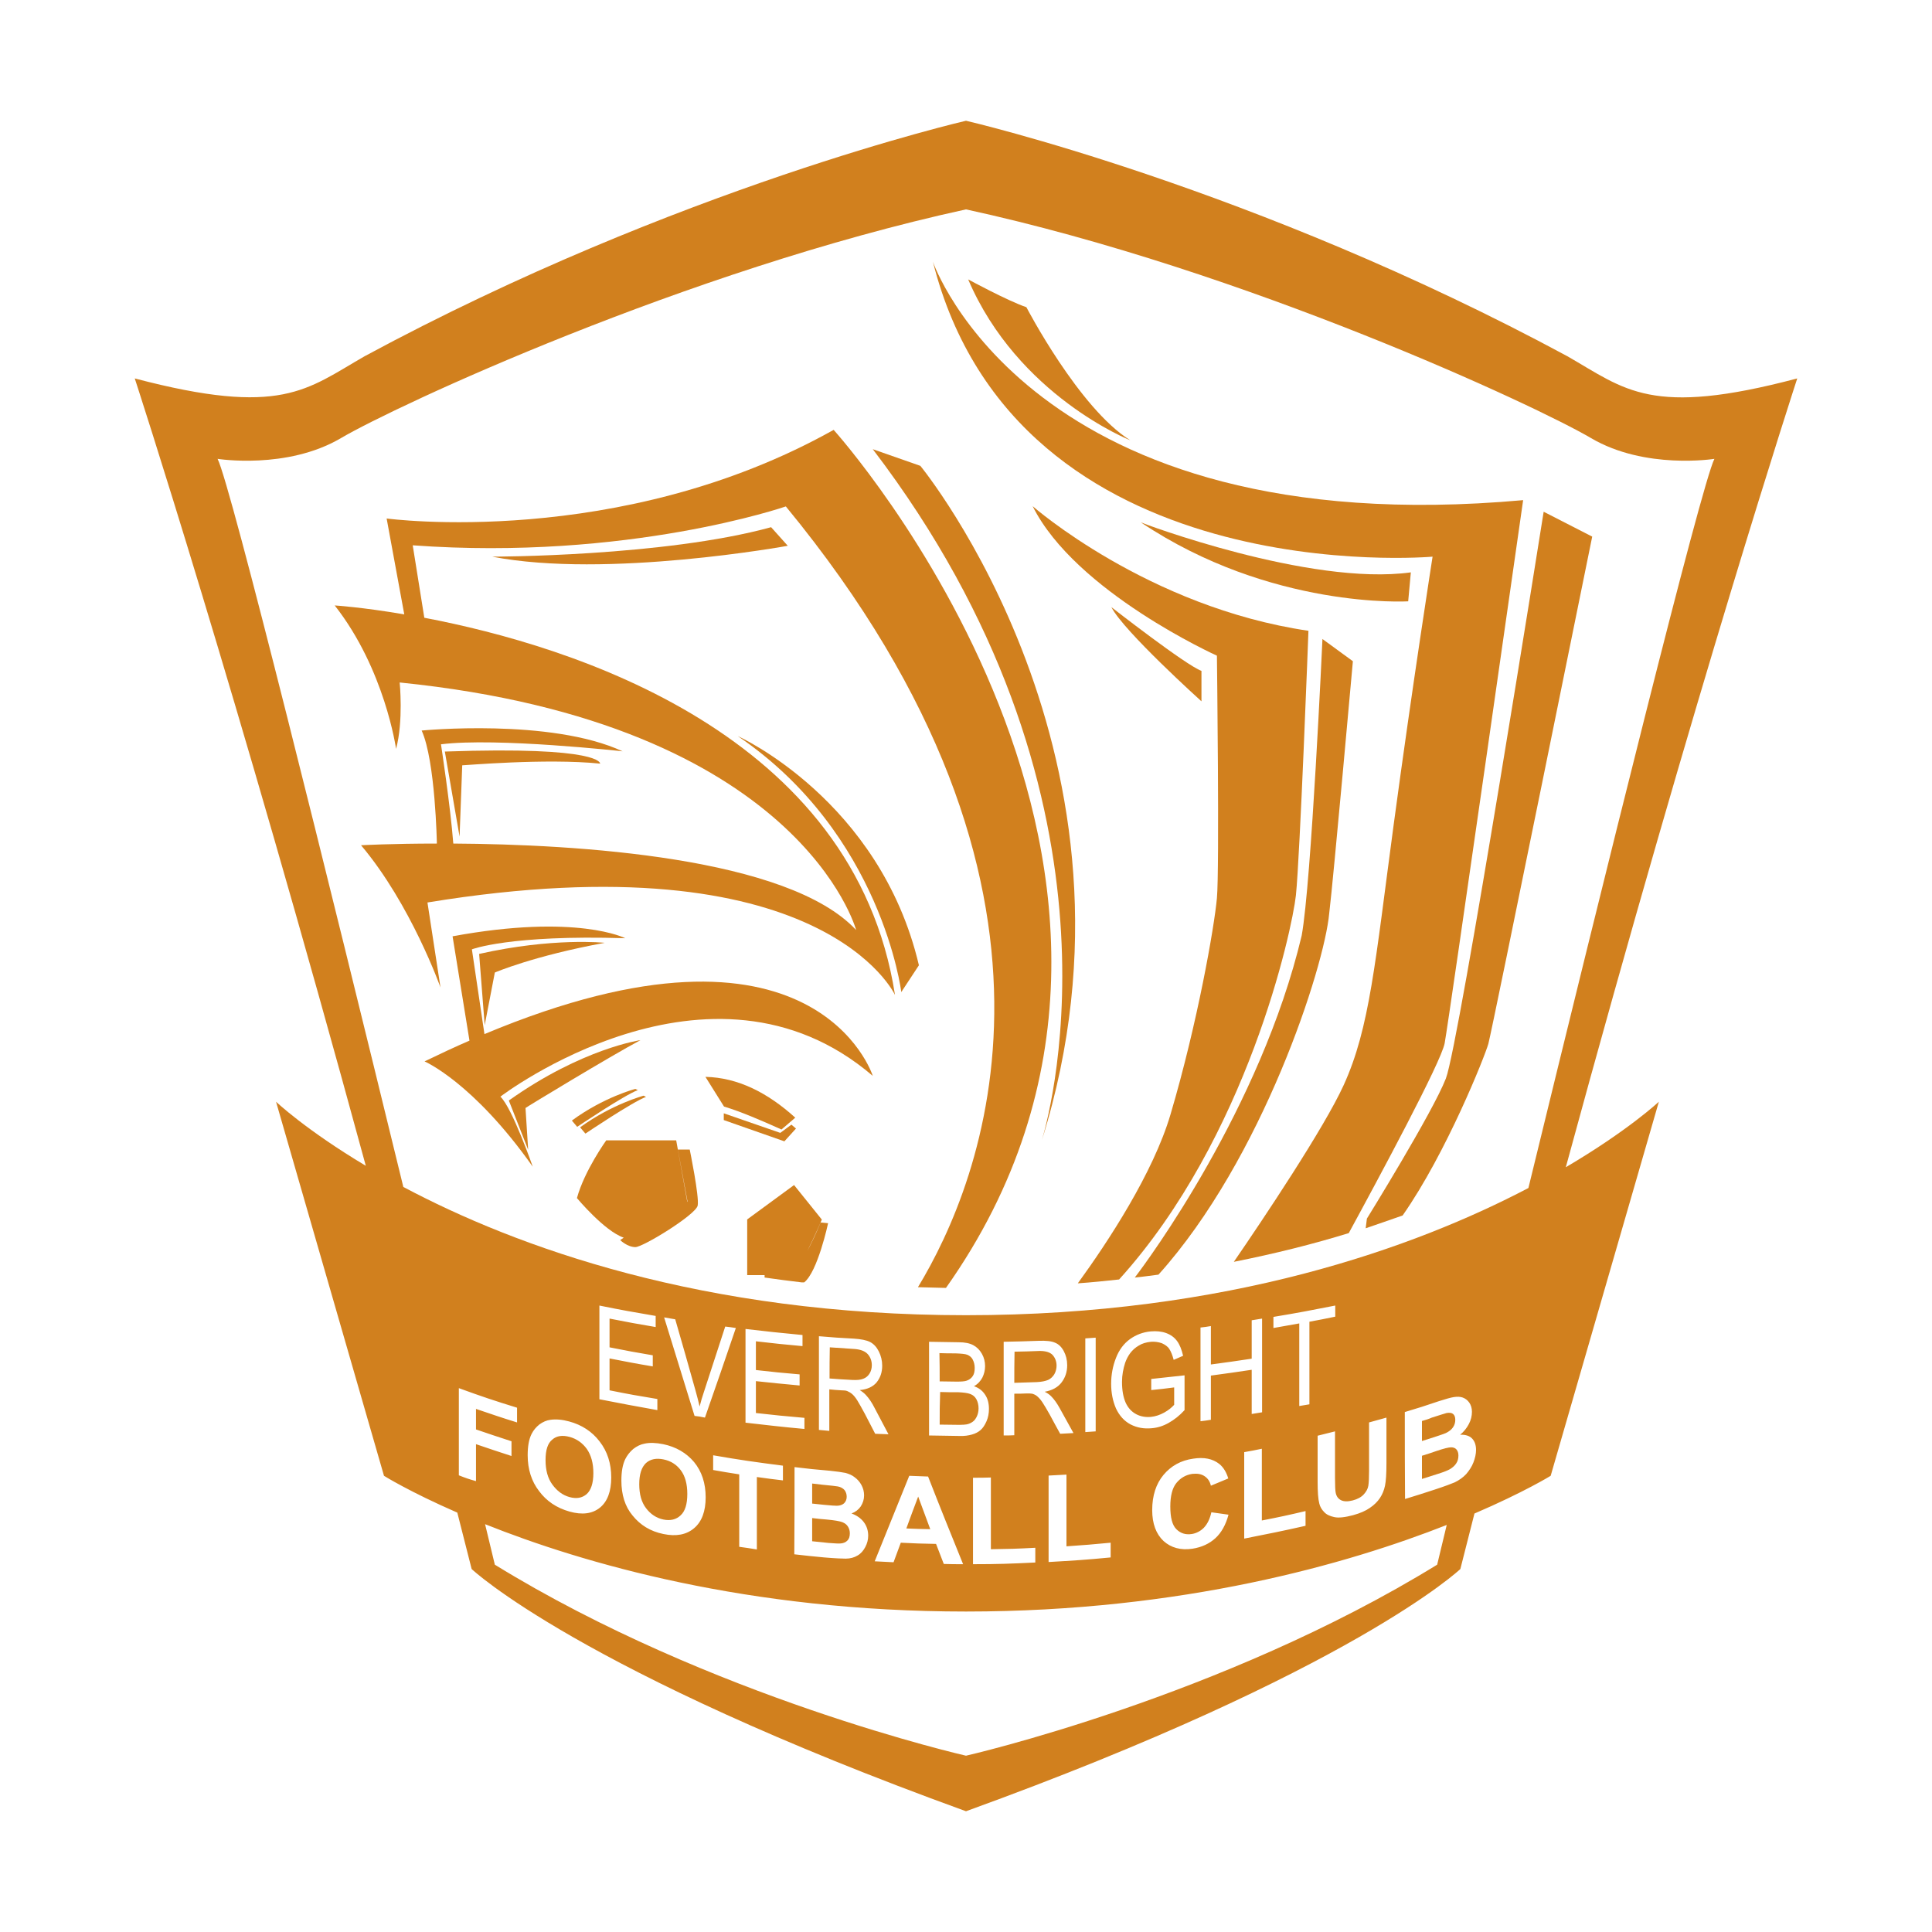 <?xml version="1.0" encoding="utf-8"?>
<!-- Created by @FCLOGO 2022-06-08 20:28:47 . https://fclogo.top/ -->
<!-- FOR PERSONAL USE ONLY NOT FOR COMMERCIAL USE -->
<svg version="1.1" xmlns="http://www.w3.org/2000/svg" xmlns:xlink="http://www.w3.org/1999/xlink" x="0px" y="0px"
	 viewBox="0 0 800 800" enable-background="new 0 0 800 800" xml:space="preserve">
<g>
	<path fill="#D1801E" d="M468,182.3c-21.2-13.2-43-55.1-43-55.1c-7.7-2.6-24.1-11.5-24.1-11.5C421.5,163.9,468,182.3,468,182.3z"/>
	<path fill="#D1801E" d="M583.1,249l1.1-12c-41.9,5.8-111.9-20.6-111.8-20.7C526.3,252.4,583.1,249,583.1,249z"/>
	<path fill="#D1801E" d="M497.5,277.8c-6.4-2.3-37.3-26.4-37.3-26.4c5,9.9,37.3,39,37.3,39V277.8z"/>
	<path fill="#D1801E" d="M361.4,186c108.28,141.96,74.43,271.16,70.04,286.06c49.44-157.7-50.34-279.16-50.34-279.16L361.4,186z"/>
	<path fill="#D1801E" d="M431.44,472.06c-0.15,0.47-0.28,0.93-0.43,1.4C431.05,473.34,431.2,472.87,431.44,472.06z"/>
	<path fill="#D1801E" d="M203.8,230.5c47.4,9.2,122.4-4.5,122.4-4.5l-6.9-7.7C274.9,230.5,203.8,230.5,203.8,230.5z"/>
	<path fill="#D1801E" d="M373.2,410.8l7.3-11.1c-16.1-68.5-75-94.9-75-94.9C365.2,345.3,373.2,410.7,373.2,410.8z"/>
	<path fill="#D1801E" d="M184.2,311.2l6.1,35.2l1.1-29.5c0.1,0.1,34.6-3,57.1-0.7C248.5,316.2,249.6,308.9,184.2,311.2z"/>
	<path fill="#D1801E" d="M598.7,446.6c-5.5,14.1-32.7,58-32.7,58l-0.5,4c5.3-1.8,10.4-3.6,15.3-5.3c18.2-26,34.1-66.1,35.5-71.1
		c1.7-6.3,43-210,43-210l-20.1-10.3C639.2,211.9,604.2,432.5,598.7,446.6z"/>
	<path fill="#D1801E" d="M630.7,207.1c-204.3,18.4-244.4-98.7-244.4-98.7C421,245.8,593.2,230.5,593.2,230.5s-8.4,53.6-16.1,110.9
		s-9.9,84.2-20.7,107.9c-8.1,17.8-33.4,55.6-45.5,73.2c17.1-3.4,33-7.4,47.6-11.9c12.4-22.8,38.2-70.7,39.7-78.6
		C600.1,421.7,630.7,207.1,630.7,207.1z"/>
	<path fill="#D1801E" d="M560.2,273.8l-12.6-9.2c0,0-4.6,100.9-8.6,122.8c-17,71.5-63.9,134.8-69.1,141.6c3.3-0.3,6.5-0.8,9.8-1.2
		c43.1-47.9,68.7-127.5,70.7-149.6C552.1,364.4,560.2,273.8,560.2,273.8z"/>
	<path fill="#D1801E" d="M541.8,261.2c-66.6-9.8-114.2-51.6-114.2-51.6c17.7,35.5,76.3,61.9,76.3,61.9s1.1,88.4,0,100.4
		c-1.1,12-8,51.6-19.2,89.5c-7.2,24.4-25.9,52.8-38.4,70c5.8-0.4,11.5-1,17.1-1.6c53.1-58.7,71.6-144.5,73.2-159
		C538.3,354.7,541.8,261.2,541.8,261.2z"/>
	<path fill="#D1801E" d="M345.2,178c-88.7,49.7-185.1,36.7-185.1,36.7l7.3,39.7c-17.5-3-28.8-3.7-28.8-3.7
		c20.8,26.5,25.4,59.4,25.4,59.4c3.1-11.5,1.5-27.5,1.5-27.5c166,16.8,189,102.5,189,102.5c-28.1-30.2-115.7-35.5-166.8-35.8
		c-1.2-15.6-5.1-41.1-5.1-41.1c23-2.9,75.2,2.9,75.2,2.9c-29.8-13.8-83.2-8.6-83.2-8.6c5.7,12.6,6.3,46.8,6.3,46.8
		c-18.9,0-31.4,0.7-31.4,0.7c20.7,24.5,32.9,58.9,32.9,58.9l-5.4-35.2C340.7,346.9,370.6,412,370.6,412
		c-16.8-108.4-133.9-144.6-194.9-156.2l-4.8-30c89.1,6.5,154.5-16.1,154.5-16.1c130.8,159,81.1,279.8,54.7,323.3
		c3.8,0.1,7.7,0.2,11.6,0.3C512.1,363,345.2,178,345.2,178z"/>
	<path fill="#D1801E" d="M200.6,428.2l-5.2-35.1c0,0,15.7-6.1,63.5-4.6c0,0-19.9-10.3-71.5-0.8l7,43.2c-6,2.6-12.2,5.5-18.6,8.6
		c0,0,20.1,8.6,44.8,43.6c0,0-8.5-24.4-13.4-29c-0.2,0.1,86.8-66.3,154.2-8.6C361.4,445.5,337.8,370.7,200.6,428.2z"/>
	<path fill="#D1801E" d="M323.6,467.7c1.9-1.6,3.8-3.3,5.7-4.9c-11.5-10.4-23.8-16.6-37.2-16.9c2.6,4.1,5.1,8.2,7.7,12.3
		C307.1,460.4,315.3,464,323.6,467.7z"/>
	<path fill="#D1801E" d="M264.1,451.4l-1-0.5c-0.1,0-13.1,3.4-26.3,13.1l2.2,2.6C239,466.6,258.6,453.4,264.1,451.4z"/>
	<path fill="#D1801E" d="M198.4,395l2.3,29.5l4.2-21.8c0,0,16-6.9,45.5-12.3C250.4,390.4,229,388.1,198.4,395z"/>
	<path fill="#D1801E" d="M210.7,455.7l8,20.4l-1.1-17.3c-0.1-0.1,35.2-21.5,47.6-28.1C265.2,430.7,241.1,434.1,210.7,455.7z"/>
	<path fill="#D1801E" d="M242.4,469.4c0,0,19.6-13.2,25.1-15.2l-1-0.5c0,0-13.1,3.5-26.3,13.1L242.4,469.4z"/>
	<polygon fill="#D1801E" points="329.6,467.3 327.7,465.7 323.1,469.1 299.7,461 299.7,463.8 324.8,472.6 	"/>
	<path fill="#D1801E" d="M281.8,476h-1.1l4,21.6l-0.11,0.06L280,472.2h-28.9v-0.1c0,0-9.1,12.6-12.2,24c0,0,11.37,13.67,19.37,16.39
		l-1.47,1.01c0,0,3,2.9,6.3,2.9c3.2,0,25-13.4,25.8-17.2c0.7-3.8-3.3-23.2-3.3-23.2H281.8z"/>
	<path fill="#D1801E" d="M334.25,518.09c3.22-6.38,6.05-13.09,6.05-13.09l-11.5-14.3L309.3,505h0.1v23h7.2v1c5,0.7,10.1,1.4,15.3,2
		h1.1c5.6-4.4,9.9-24.5,9.9-24.5l-3.1-0.3C337.88,510.9,335.96,514.87,334.25,518.09z"/>
	<path fill="#D1801E" d="M375.3,632.9c3.9,0.2,5.9,0.2,9.9,0.3c-2-5.4-3-8.1-5-13.5C378.2,625,377.2,627.6,375.3,632.9z"/>
	<path fill="#D1801E" d="M235.9,595c-3-0.8-5.4-0.5-7.2,1.1c-1.9,1.5-2.8,4.3-2.8,8.5c0,4.1,0.9,7.5,2.8,10.1
		c1.9,2.6,4.2,4.4,7.1,5.2c2.9,0.8,5.2,0.4,7.1-1.2c1.8-1.6,2.8-4.5,2.8-8.7c0-4.1-0.9-7.4-2.7-10
		C241.2,597.5,238.8,595.8,235.9,595z"/>
	<path fill="#D1801E" d="M346.5,623.5c1.3,0,2.3-0.4,3-1c0.7-0.7,1.1-1.6,1.1-2.7s-0.3-2-0.9-2.8c-0.6-0.7-1.6-1.3-2.8-1.5
		c-0.7-0.1-2.8-0.4-6.3-0.7c-1.7-0.2-2.6-0.3-4.3-0.5c0,3.3,0,5,0,8.3c1.9,0.2,2.9,0.3,4.8,0.5C344,623.4,345.8,623.5,346.5,623.5z"
		/>
	<path fill="#D1801E" d="M430.5,559.4c-4.2,0.2-6.2,0.2-10.4,0.3c-0.1,5.2-0.1,7.8-0.1,12.9c3.7-0.1,5.6-0.2,9.3-0.3
		c2-0.1,3.5-0.4,4.7-0.9c1.1-0.5,2-1.4,2.6-2.4c0.6-1.1,0.9-2.3,0.9-3.5c0-1.8-0.6-3.3-1.7-4.5C434.7,559.9,432.9,559.4,430.5,559.4
		z"/>
	<path fill="#D1801E" d="M267.5,605.8c-1.9,1.8-2.8,4.7-2.8,8.8s0.9,7.4,2.8,9.9c1.9,2.5,4.3,4.1,7.2,4.7c2.9,0.6,5.3,0,7.1-1.7
		c1.9-1.7,2.8-4.7,2.8-8.9c0-4.1-0.9-7.4-2.7-9.8c-1.8-2.4-4.2-3.9-7.2-4.5S269.3,604.2,267.5,605.8z"/>
	<path fill="#D1801E" d="M348.2,639.1c1.1-0.1,2-0.5,2.7-1.2c0.7-0.7,1-1.7,1-3c0-1.1-0.3-2-0.8-2.8c-0.5-0.8-1.3-1.4-2.3-1.8
		c-1-0.4-3.2-0.8-6.5-1.1c-2.4-0.2-3.6-0.3-6-0.6c0,3.9,0,5.8,0,9.6c2.7,0.3,4.1,0.4,6.8,0.7C345.8,639.1,347.4,639.2,348.2,639.1z"
		/>
	<path fill="#D1801E" d="M600.9,599.3c-1,0-3.1,0.5-6.3,1.6c-2.3,0.8-3.5,1.2-5.8,1.9c0,3.9,0,5.8,0,9.6c2.6-0.8,4-1.3,6.6-2.1
		c2.6-0.8,4.2-1.5,4.9-1.9c1-0.6,1.9-1.3,2.6-2.3c0.7-1,1-2.1,1-3.4c0-1.1-0.3-1.9-0.8-2.5S601.8,599.3,600.9,599.3z"/>
	<path fill="#D1801E" d="M354,558.6c-4.2-0.3-6.2-0.4-10.4-0.7c-0.1,5.1-0.1,7.7-0.1,12.9c3.7,0.3,5.6,0.4,9.3,0.6
		c2,0.1,3.5,0,4.7-0.5c1.1-0.4,2-1.2,2.6-2.2c0.6-1,0.9-2.2,0.9-3.4c0-1.8-0.6-3.4-1.7-4.6C358.2,559.5,356.4,558.8,354,558.6z"/>
	<path fill="#D1801E" d="M598.7,593.4c1.2-0.6,2.2-1.3,2.9-2.3s1-2,1-3.2c0-1.1-0.3-1.9-0.9-2.4s-1.5-0.6-2.7-0.4
		c-0.7,0.2-2.7,0.8-6.1,1.9c-1.6,0.7-2.4,0.9-4.1,1.4c0,3.3,0,5,0,8.3c1.9-0.6,2.8-0.9,4.7-1.5C596.3,594.3,598,593.7,598.7,593.4z"
		/>
	<path fill="#D1801E" d="M401.7,577.2c-1.1-0.4-2.7-0.6-4.8-0.7c-3,0-4.6,0-7.6-0.1c-0.2,5.5-0.2,8.1-0.2,13.5
		c3.3,0,4.9,0.1,8.2,0.1c1.4,0,2.4-0.1,3-0.2c1-0.2,1.8-0.6,2.5-1.1s1.2-1.2,1.7-2.2c0.4-0.9,0.7-2,0.7-3.3c0-1.4-0.3-2.7-0.9-3.8
		S402.8,577.6,401.7,577.2z"/>
	<path fill="#D1801E" d="M400.6,561c-1-0.4-2.6-0.5-5-0.6c-2.6,0-3.9,0-6.6-0.1c0.1,4.6,0.1,7,0.1,11.7c2.8,0,4.3,0.1,7.1,0.1
		c1.9,0,3.3-0.1,4.1-0.4c1.1-0.4,1.9-1,2.5-1.9c0.6-0.9,0.8-2,0.8-3.4c0-1.3-0.3-2.4-0.8-3.4S401.5,561.4,400.6,561z"/>
	<path fill="#D1801E" d="M744.2,156.7c-60.8,16.1-71.1,4.6-95.2-9.2C519.3,77.5,400,50,400,50s-119.3,27.5-249,97.5
		c-24.1,13.8-34.4,25.2-95.2,9.2c0,0,41.46,126.84,95.67,326.03c-24.88-14.86-37.17-26.53-37.17-26.53L159,611.1
		c0,0,10.49,6.58,30.36,15.24c1.97,7.72,3.95,15.51,5.94,23.36c0,0,44.4,42.2,204.7,100.3c160.3-58.1,204.7-100.3,204.7-100.3
		c1.95-7.73,3.9-15.38,5.84-22.98c20.61-8.85,31.56-15.62,31.56-15.62l44.8-154.9c0,0-12.78,11.98-38.53,27.12
		C702.66,283.79,744.2,156.7,744.2,156.7z M197.1,613.3c-2.9-0.8-4.3-1.3-7.1-2.4c0-12,0-24.1,0-36.1c9.6,3.5,14.4,5.1,24.1,8.1
		c0,2.4,0,3.7,0,6.1c-6.8-2.1-10.2-3.3-17-5.6c0,3.4,0,5.1,0,8.5c5.9,2,8.8,3,14.7,4.9c0,2.4,0,3.7,0,6.1c-5.9-1.9-8.8-2.9-14.7-4.9
		C197.1,604.1,197.1,607.2,197.1,613.3z M595.1,647.9C505.6,703,400,727,400,727s-105.6-24-195.1-79.1c0,0-1.45-6.05-4.04-16.77
		C241.28,647.28,309.63,667.3,400,667.3c89.79,0,158.23-19.77,199.06-35.85C596.53,641.96,595.1,647.9,595.1,647.9z M270.3,561.2
		c0,1.8,0,2.7,0,4.6c-7.2-1.2-10.7-1.9-17.9-3.3c0,5.3,0,7.9,0,13.2c7.9,1.6,11.9,2.3,19.8,3.6c0,1.8,0,2.7,0,4.6
		c-9.5-1.7-14.3-2.6-24-4.5c0-12.9,0-25.9,0-38.8c9.3,1.9,14,2.7,23.3,4.3c0,1.8,0,2.7,0,4.6c-7.7-1.3-11.5-2-19.1-3.5
		c0,4.8,0,7.1,0,11.9C259.5,559.3,263.1,560,270.3,561.2z M331.1,569.1c0,1.8,0,2.7,0,4.6c-7.2-0.7-10.9-1-18.1-1.8
		c0,5.3,0,7.9,0,13.2c8,0.9,12,1.3,20.1,2c0,1.8,0,2.7,0,4.6c-9.8-0.9-14.7-1.5-24.4-2.6c0-12.9,0-25.9,0-38.8
		c9.4,1.1,14.2,1.6,23.6,2.5c0,1.8,0,2.7,0,4.6c-7.7-0.7-11.6-1.1-19.3-2c0,4.8,0,7.1,0,11.9C320.2,568.1,323.8,568.5,331.1,569.1z
		 M358.6,577.7c1.3,1.4,2.5,3.2,3.6,5.4c2.3,4.3,3.4,6.5,5.7,10.8c-2.2-0.1-3.3-0.1-5.5-0.2c-1.7-3.3-2.6-5-4.3-8.3
		c-1.3-2.4-2.3-4.2-3.1-5.5c-0.8-1.3-1.6-2.2-2.2-2.7c-0.6-0.5-1.3-0.9-2-1.2c-0.5-0.2-1.3-0.3-2.4-0.3c-2-0.1-3-0.2-5-0.4
		c0,6.9,0,10.3,0,17.2c-1.7-0.2-2.5-0.2-4.3-0.4c0-12.9,0-25.9,0-38.8c5.8,0.5,8.7,0.7,14.5,1c2.9,0.2,5.1,0.6,6.7,1.4
		c1.5,0.8,2.7,2.1,3.6,3.9c0.9,1.8,1.4,3.8,1.4,5.9c0,2.8-0.8,5-2.3,6.9c-1.5,1.8-3.8,2.9-7,3.2C357.1,576.3,358,577,358.6,577.7z
		 M407.9,577.5c1.1,1.6,1.6,3.6,1.6,5.9c0,1.8-0.3,3.5-1,5.1s-1.5,2.8-2.4,3.6c-1,0.9-2.2,1.5-3.6,1.9c-1.4,0.4-3.2,0.7-5.3,0.6
		c-4.9-0.1-7.4-0.1-12.5-0.2c0-12.9,0-25.9,0-38.8c4.9,0.1,7.4,0.1,12.3,0.2c2.5,0,4.5,0.4,6,1.2c1.5,0.8,2.7,2,3.6,3.6
		c0.9,1.6,1.3,3.3,1.3,5.1c0,1.7-0.4,3.2-1.1,4.7c-0.8,1.5-1.9,2.7-3.5,3.6C405.3,574.7,406.8,575.8,407.9,577.5z M428.7,640.9
		c0,2.4,0,3.6,0,6.1c-10.3,0.5-15.5,0.7-25.8,0.7c0-11.9,0-23.9,0-35.8c3,0,4.4,0,7.4-0.1c0,11.9,0,17.8,0,29.7
		C417.7,641.4,421.3,641.3,428.7,640.9z M435.2,578.1c1.3,1.3,2.5,3,3.6,5c2.3,4.1,3.4,6.2,5.7,10.3c-2.2,0.1-3.3,0.2-5.5,0.3
		c-1.7-3.1-2.6-4.7-4.3-7.9c-1.3-2.3-2.3-4-3.1-5.2c-0.8-1.2-1.6-2-2.2-2.5c-0.6-0.5-1.3-0.8-2-1c-0.5-0.1-1.3-0.1-2.4-0.1
		c-2,0.1-3,0.1-5,0.1c0,6.9,0,10.3,0,17.2c-1.8,0.1-2.6,0.1-4.4,0.1c0-12.9,0-25.9,0-38.8c5.8-0.1,8.7-0.2,14.6-0.4
		c2.9-0.1,5.2,0.1,6.7,0.8c1.5,0.6,2.7,1.8,3.6,3.5c0.9,1.7,1.4,3.6,1.4,5.8c0,2.8-0.8,5.1-2.3,7.1s-3.8,3.3-7,3.9
		C433.8,576.9,434.6,577.5,435.2,578.1z M459.9,638.8c0,2.4,0,3.6,0,6.1c-10.3,1-15.4,1.3-25.7,1.9c0-11.9,0-23.9,0-35.8
		c3-0.2,4.4-0.2,7.4-0.4c0,11.9,0,17.8,0,29.7C448.9,639.8,452.6,639.5,459.9,638.8z M449.4,593c0-12.9,0-25.9,0-38.8
		c1.7-0.1,2.6-0.2,4.3-0.3c0,12.9,0,25.9,0,38.8C452,592.8,451.2,592.9,449.4,593z M398.8,647.7c-3.2,0-4.8,0-8-0.1
		c-1.3-3.3-1.9-4.9-3.2-8.3c-5.9-0.1-8.8-0.2-14.6-0.5c-1.2,3.2-1.8,4.8-3,8.1c-3.1-0.2-4.7-0.2-7.8-0.4
		c4.8-11.8,9.5-23.6,14.3-35.4c3.1,0.1,4.7,0.2,7.8,0.3C389,623.5,393.9,635.6,398.8,647.7z M343.6,609c2.9,0.3,5,0.6,6.5,0.9
		c1.4,0.4,2.7,0.9,3.8,1.8c1.1,0.8,2.1,1.9,2.8,3.2c0.7,1.3,1.1,2.7,1.1,4.3c0,1.7-0.5,3.2-1.4,4.6c-0.9,1.3-2.2,2.3-3.8,2.9
		c2.2,0.8,3.9,2,5.1,3.6s1.8,3.5,1.8,5.6c0,1.6-0.4,3.2-1.2,4.7c-0.8,1.5-1.8,2.7-3.2,3.5c-1.3,0.8-3,1.3-4.9,1.3
		c-1.2,0-4.2-0.1-8.9-0.5c-5-0.5-7.5-0.7-12.4-1.3c0.1-12.1,0.1-24.1,0.1-36.1C334.8,608.2,337.7,608.5,343.6,609z M324.2,606.9
		c0,2.4,0,3.7,0,6.1c-4.3-0.5-6.5-0.8-10.8-1.4c0,12,0,18,0,30c-2.9-0.5-4.4-0.7-7.3-1.1c0-12,0-18,0-30c-4.3-0.7-6.5-1-10.8-1.8
		c0-2.4,0-3.7,0-6.1C306.8,604.6,312.6,605.4,324.2,606.9z M291.9,587c-1.7-0.4-2.6-0.5-4.3-0.7c-4.2-13.6-8.4-27.2-12.6-40.8
		c1.9,0.3,2.8,0.5,4.6,0.8c3.4,11.8,5.1,17.7,8.4,29.5c0.7,2.4,1.2,4.6,1.7,6.6c0.5-2,1.1-4.1,1.8-6.1c3.5-10.8,5.3-16.2,8.8-27
		c1.8,0.2,2.6,0.3,4.4,0.6C300.5,562.3,296.2,574.7,291.9,587z M287.4,605.4c3.2,3.9,4.8,8.8,4.8,14.6c0,5.8-1.6,10.1-4.8,12.8
		c-3.2,2.7-7.4,3.5-12.7,2.4c-5.4-1.1-9.6-3.7-12.8-7.7c-3.1-3.7-4.6-8.6-4.6-14.4c0-3.7,0.5-6.6,1.6-8.9c0.8-1.6,1.9-3,3.3-4.2
		c1.4-1.1,3-1.9,4.6-2.2c2.2-0.5,4.8-0.4,7.8,0.2C279.9,599.1,284.2,601.6,287.4,605.4z M248.3,596.9c3.2,4.1,4.8,9.1,4.8,14.9
		s-1.6,10-4.7,12.5s-7.3,3.1-12.6,1.6c-5.3-1.5-9.5-4.3-12.6-8.5c-3.1-4-4.7-9-4.7-14.8c0-3.7,0.5-6.6,1.6-8.8
		c0.8-1.6,1.9-2.9,3.3-4c1.4-1,2.9-1.7,4.6-1.9c2.2-0.3,4.8-0.1,7.7,0.7C240.9,590,245.2,592.8,248.3,596.9z M466.1,580.8
		c1,2.2,2.5,3.8,4.4,4.8c1.9,1,4,1.3,6.1,1.1c1.9-0.2,3.7-0.8,5.5-1.8s3.1-2.1,4.1-3.2c0-2.9,0-4.3,0-7.2c-3.7,0.5-5.6,0.7-9.5,1.1
		c0-1.8,0-2.7,0-4.6c5.5-0.6,8.3-0.9,13.8-1.5c0,5.8,0,8.6,0,14.4c-2.1,2.3-4.3,4-6.6,5.3c-2.3,1.3-4.6,2-7,2.2
		c-3.2,0.3-6.1-0.2-8.8-1.6c-2.6-1.4-4.6-3.6-6-6.6c-1.3-3-2-6.4-2-10.2c0-3.8,0.7-7.4,2-10.7c1.3-3.4,3.3-6,5.8-7.8
		c2.5-1.8,5.4-2.9,8.6-3.2c2.4-0.2,4.5,0,6.4,0.7c1.9,0.7,3.4,1.8,4.5,3.3c1.1,1.5,1.9,3.5,2.5,6.1c-1.6,0.7-2.3,1-3.9,1.7
		c-0.5-1.9-1.1-3.4-1.8-4.5c-0.7-1.1-1.8-1.8-3.1-2.4c-1.4-0.5-2.9-0.7-4.5-0.6c-2,0.2-3.7,0.7-5.1,1.6c-1.4,0.8-2.6,1.9-3.5,3.1
		c-0.9,1.2-1.6,2.6-2.1,4c-0.8,2.5-1.3,5.1-1.3,7.9C464.6,575.7,465.1,578.5,466.1,580.8z M518.3,562.6c0-6.4,0-9.6,0-15.9
		c1.7-0.3,2.6-0.4,4.3-0.7c0,12.9,0,25.9,0,38.8c-1.7,0.3-2.6,0.4-4.3,0.7c0-7.3,0-11,0-18.3c-6.8,1-10.1,1.5-16.9,2.4
		c0,7.3,0,11,0,18.3c-1.7,0.3-2.6,0.4-4.3,0.6c0-12.9,0-25.9,0-38.8c1.7-0.2,2.6-0.3,4.3-0.6c0,6.4,0,9.6,0,15.9
		C508.2,564.1,511.6,563.6,518.3,562.6z M552.9,545.2c-4.3,0.9-6.4,1.3-10.7,2.1c0,11.4,0,22.8,0,34.2c-1.7,0.3-2.5,0.4-4.2,0.7
		c0-11.4,0-22.8,0-34.2c-4.3,0.8-6.4,1.1-10.7,1.9c0-1.8,0-2.7,0-4.6c10.3-1.7,15.4-2.7,25.6-4.7
		C552.9,542.4,552.9,543.3,552.9,545.2z M553.1,618.2c0.3,1.4,1,2.4,2.2,3s2.8,0.6,4.8,0.1s3.6-1.4,4.6-2.5s1.7-2.3,1.9-3.6
		c0.2-1.3,0.3-3.4,0.3-6.2c0-8,0-12,0-20c2.9-0.8,4.3-1.2,7.2-2c0,7.6,0,11.4,0,18.9c0,4.3-0.2,7.4-0.6,9.3
		c-0.4,1.9-1.1,3.6-2.1,5.1s-2.4,2.9-4.2,4.1c-1.7,1.2-4,2.2-6.9,3c-3.4,0.9-6,1.2-7.8,0.8s-3.2-1-4.2-2.1c-1-1-1.7-2.2-2-3.5
		c-0.5-1.9-0.7-4.9-0.7-9c0-7.6,0-11.4,0-19.1c2.9-0.7,4.3-1.1,7.2-1.8c0,7.8,0,11.7,0,19.5C552.8,615.3,552.9,617.3,553.1,618.2z
		 M540.6,625.7c0,2.4,0,3.6,0,6.1c-10.2,2.3-15.3,3.3-25.4,5.3c0-11.9,0-23.9,0-35.8c2.9-0.5,4.4-0.8,7.3-1.4c0,11.9,0,17.8,0,29.7
		C529.7,628.2,533.4,627.4,540.6,625.7z M504.9,606.2c1.6,1.3,2.9,3.3,3.7,6c-2.9,1.2-4.3,1.8-7.2,3c-0.4-1.8-1.3-3.1-2.7-4
		s-3-1.1-5-0.9c-2.7,0.4-4.9,1.7-6.6,3.8s-2.5,5.4-2.5,9.7c0,4.6,0.8,7.7,2.5,9.4c1.7,1.7,3.8,2.4,6.4,2c1.9-0.3,3.6-1.2,5-2.6
		c1.5-1.6,2.5-3.7,3.1-6.4c2.8,0.4,4.3,0.6,7.1,1c-1.1,4.1-2.9,7.4-5.4,9.7c-2.5,2.3-5.7,3.8-9.6,4.4c-4.8,0.7-8.8-0.4-11.9-3.2
		c-3.1-2.9-4.7-7.2-4.7-12.8c0-6,1.6-10.9,4.7-14.6c3.1-3.7,7.2-6,12.3-6.7C498.5,603.3,502.1,604,504.9,606.2z M610.1,605.6
		c-0.7,1.8-1.8,3.4-3,4.8c-1.3,1.4-2.9,2.5-4.7,3.4c-1.2,0.5-4,1.6-8.6,3.1c-4.8,1.6-7.2,2.3-12,3.8c-0.1-12-0.1-24-0.1-36
		c5.7-1.7,8.5-2.6,14.1-4.5c2.8-0.9,4.9-1.5,6.2-1.7c1.4-0.2,2.6-0.2,3.7,0.2c1.1,0.4,2,1.1,2.7,2.1s1.1,2.3,1.1,3.8
		c0,1.7-0.4,3.4-1.3,5.1c-0.9,1.7-2.1,3.2-3.6,4.4c2.1-0.1,3.8,0.4,4.9,1.5c1.1,1.1,1.7,2.7,1.7,4.8
		C611.2,602,610.8,603.8,610.1,605.6z M632.88,491.93C586.1,516.45,508.73,544.6,400,544.6c-109.39,0-186.63-28.48-232.99-53.11
		C135.73,363.23,95.61,201.02,90.1,190c0,0,28.7,4.6,51.1-8.6C163.6,168.2,284.1,112,400,86.7c115.9,25.2,236.4,81.5,258.8,94.7
		c22.4,13.2,51.1,8.6,51.1,8.6C704.38,201.04,664.18,363.6,632.88,491.93z"/>
</g>
</svg>
